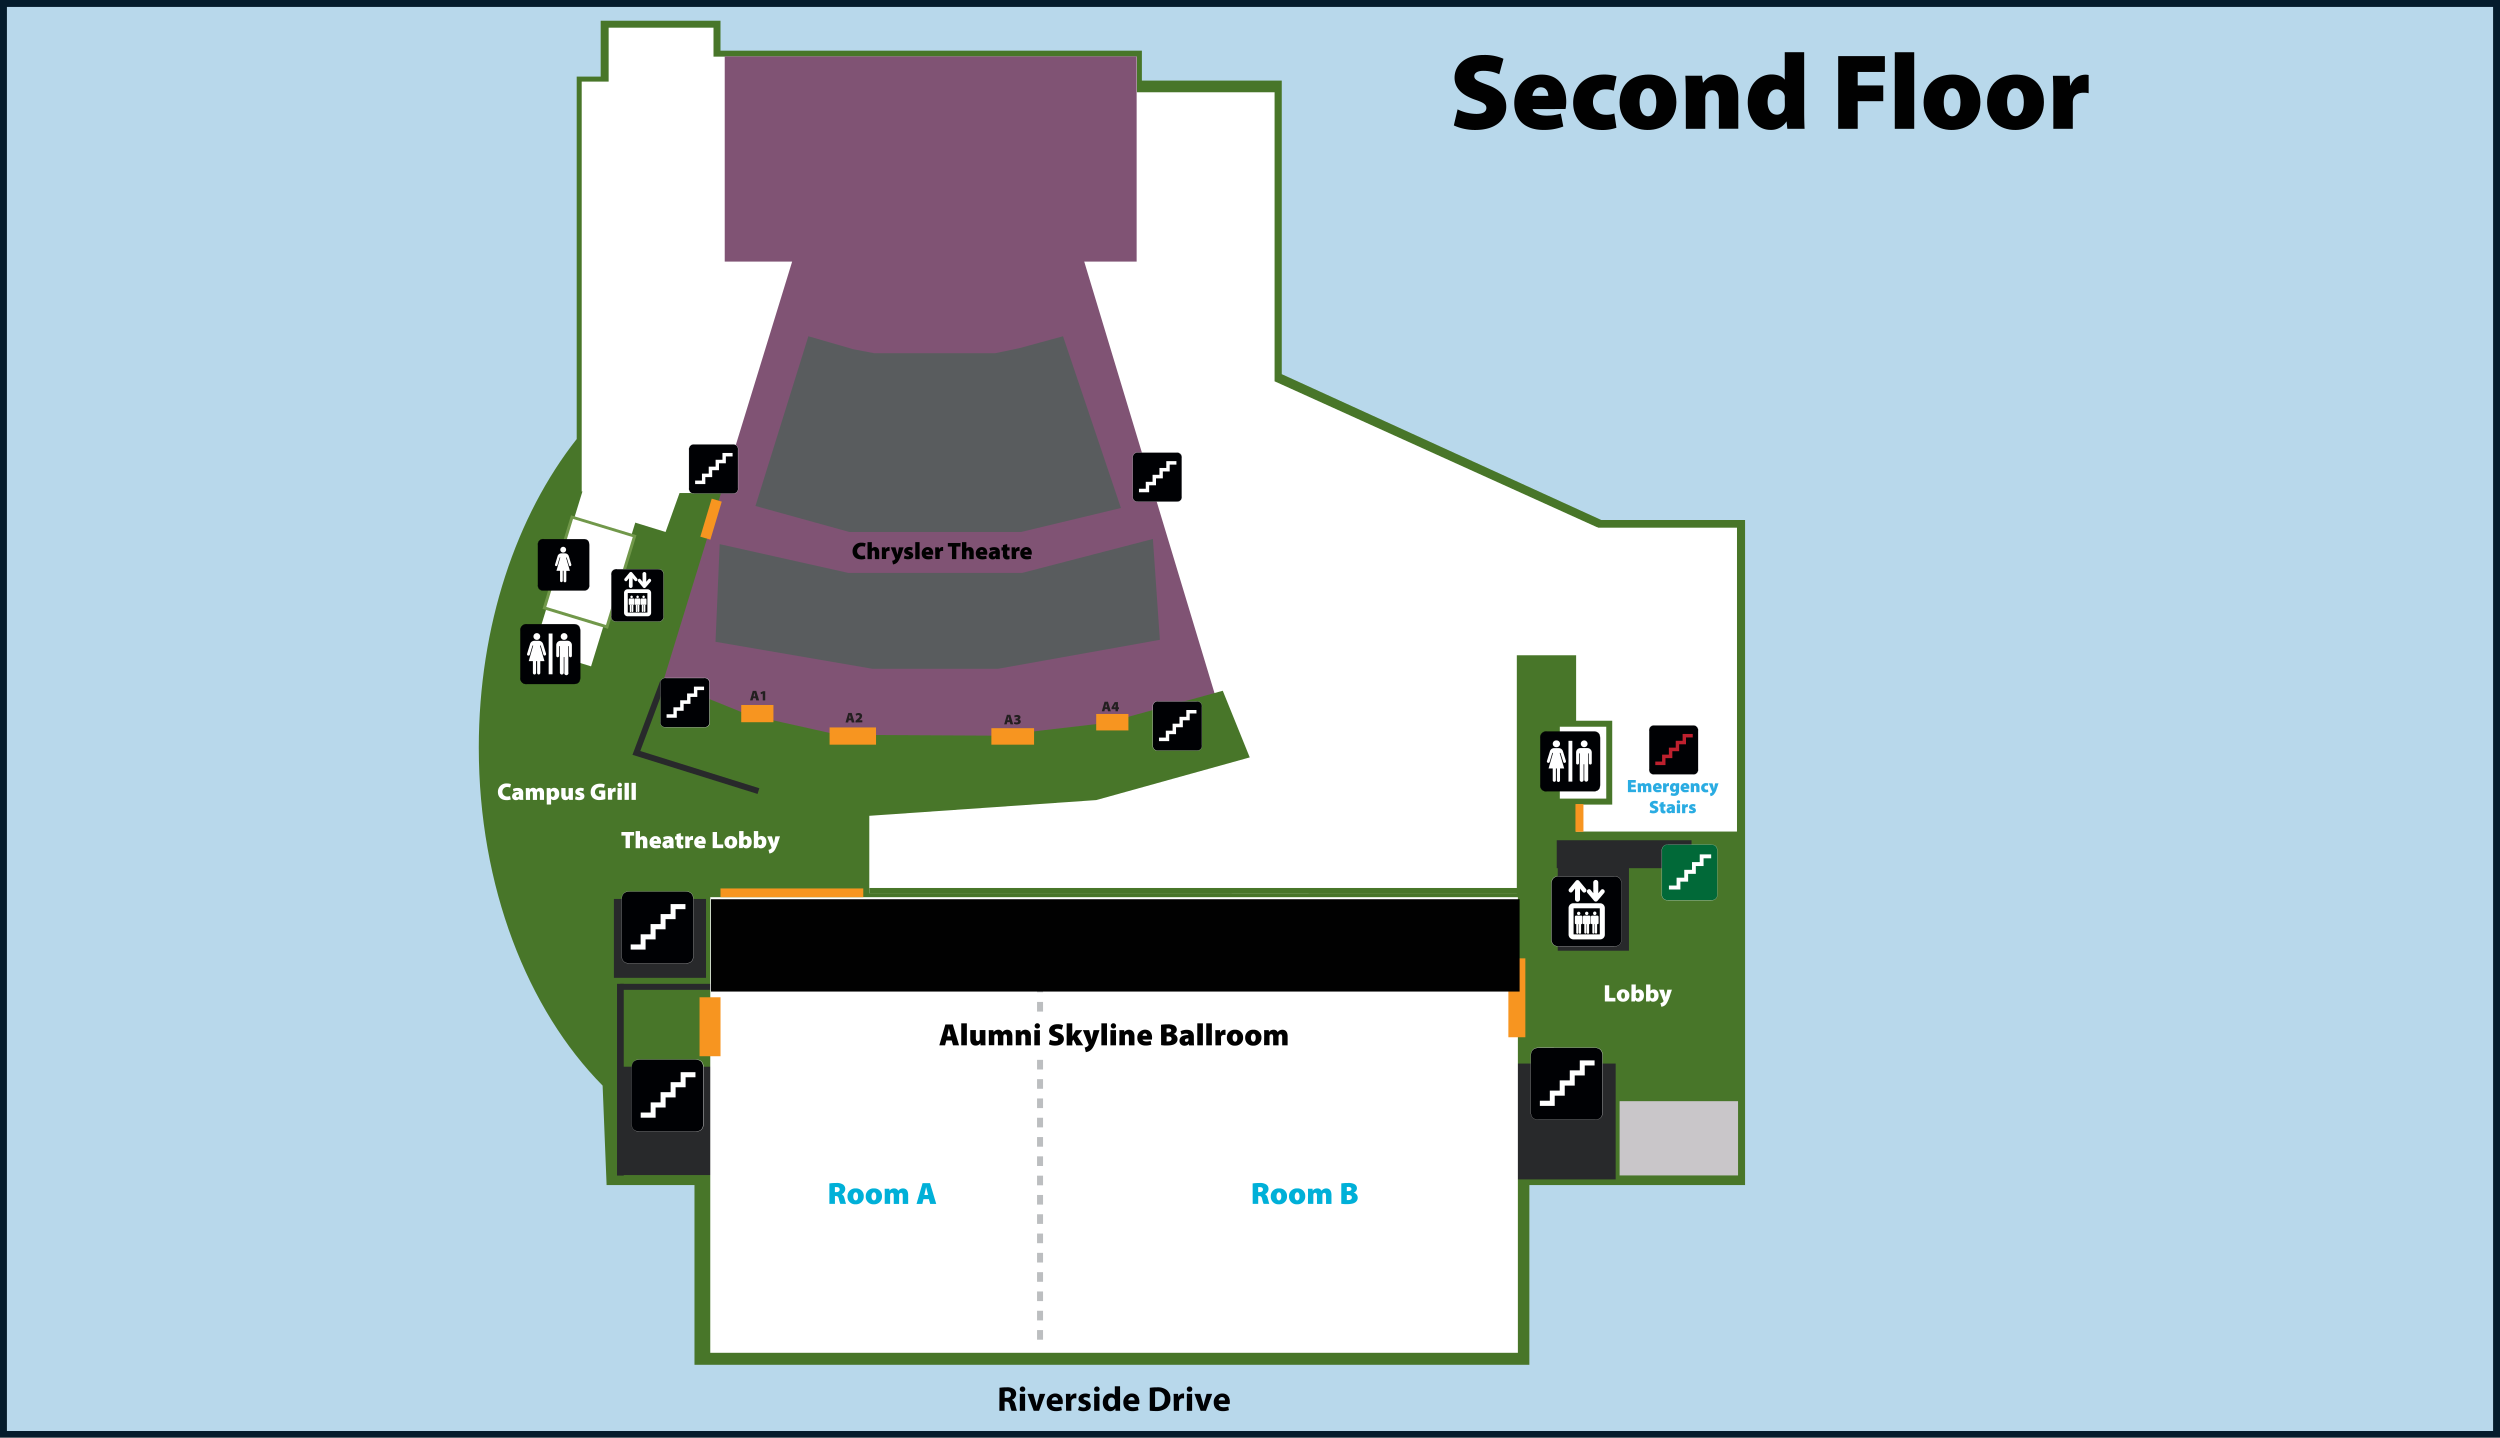 <svg id="Layer_1" data-name="Layer 1" xmlns="http://www.w3.org/2000/svg" viewBox="0 0 1200 690"><rect x="0" y="0" width="1200" height="690" fill="#808080" stroke="none"/><defs><style>.cls-1{fill:#b8d8eb;}.cls-2{fill:#051c2c;}.cls-3{fill:#487629;}.cls-4{fill:#fff;}.cls-5{fill:#010101;}.cls-6{fill:#28292b;}.cls-7{fill:#000104;}.cls-8{fill:#016938;}.cls-9{fill:#f79520;}.cls-10{fill:#c9c6c9;}.cls-11{fill:#805374;}.cls-12{fill:#71984a;}.cls-13{fill:#bcbec0;}.cls-14{fill:#595c5e;}.cls-15{fill:#2aace2;}.cls-16{fill:#be202e;}.cls-17{fill:#00b0d8;}.cls-18{fill:#231f20;}</style></defs><rect class="cls-1" x="1.66" y="1.66" width="1196.68" height="686.88"/><path class="cls-2" d="M1200,690.19H0V0H1200ZM3.32,686.88H1196.68V3.32H3.32Z"/><path class="cls-3" d="M837.63,249.6h-69l-153.38-70V38.7H548.11V24.31H345.84V9.94H288.33V36.77H276.82V210.29l0,.44c-28.87,36.65-47,89.45-47,148.15,0,66.73,23.43,125.8,59.44,162.21l1.91,47.73h42.18V655.1H734.09V568.82H837.63Z"/><rect class="cls-4" x="591.2" y="299.31" width="136.87" height="129.46"/><path class="cls-5" d="M699.64,52.5a21.15,21.15,0,0,0,9.06,2.18c3.21,0,4.76-1.09,4.76-2.85s-1.55-2.69-5.48-4c-5.91-2.08-9.79-5.34-9.79-10.52,0-6.15,5.18-10.92,14-10.92a22.49,22.49,0,0,1,9.47,1.82l-2,7.45A18.23,18.23,0,0,0,712.06,34c-2.85,0-4.4,1-4.4,2.59,0,1.76,1.87,2.49,6.27,4.14C720.19,43,723,46.35,723,51.21c0,6-4.71,11.18-14.91,11.18a24.73,24.73,0,0,1-10.25-2.17Z"/><path class="cls-5" d="M735.67,52.35c.31,2,3.26,3.16,6.52,3.16a22.77,22.77,0,0,0,7-1l1.19,6.21a25.4,25.4,0,0,1-9.53,1.65c-9,0-14-5-14-13,0-6,3.84-13.56,13.2-13.56,8.24,0,11.75,6.05,11.75,13a16.69,16.69,0,0,1-.35,3.52Zm7.5-6.32c0-1.45-.67-4.13-3.62-4.13-2.74,0-3.83,2.53-4,4.13Z"/><path class="cls-5" d="M775.89,61.31a19.58,19.58,0,0,1-7,1.08c-8.44,0-13.77-5-13.77-13.1,0-7.24,5-13.51,14.91-13.51a19.54,19.54,0,0,1,5.9.88l-1.35,6.89a10.29,10.29,0,0,0-4-.67c-3.52,0-5.95,2.38-5.95,6.1,0,4.15,2.9,6.11,6.16,6.11a11,11,0,0,0,4.09-.62Z"/><path class="cls-5" d="M804.67,48.83c0,9.27-6.62,13.56-13.76,13.56-7.61,0-13.51-4.86-13.51-13.14,0-8.08,5.33-13.46,14-13.46,8,0,13.24,5.38,13.24,13M787,49.09c0,3.78,1.25,6.73,4.15,6.73,2.48,0,3.88-2.65,3.88-6.73,0-3.52-1.14-6.73-3.93-6.73-3.06,0-4.1,3.36-4.1,6.73"/><path class="cls-5" d="M809.18,45c0-3.36-.1-6.32-.21-8.64h8l.42,3.26h.21a9.12,9.12,0,0,1,7.6-3.83c6,0,9.17,4,9.17,11v15h-9.32V48c0-3-1-4.66-3.26-4.66a3.2,3.2,0,0,0-3,2.23,5,5,0,0,0-.26,1.86V61.82h-9.32Z"/><path class="cls-5" d="M866,25.07V53.75c0,3.15.1,6.36.2,8.08h-8.28l-.36-3.48h-.1a8.63,8.63,0,0,1-7.72,4c-5.9,0-10.82-5.12-10.82-13.14,0-8.55,5.39-13.47,11.39-13.47,2.79,0,5.13.83,6.27,2.44h.1V25.07Zm-9.32,22.26a9.88,9.88,0,0,0,0-1.19,3.88,3.88,0,0,0-3.73-3.26c-3.11,0-4.5,2.79-4.5,6.16,0,3.88,1.91,6,4.5,6a3.68,3.68,0,0,0,3.62-3.05,8.63,8.63,0,0,0,.16-1.71Z"/><polygon class="cls-5" points="882.33 26.93 904.74 26.93 904.74 34.54 891.7 34.54 891.7 41.01 903.96 41.01 903.96 48.57 891.7 48.57 891.7 61.83 882.33 61.83 882.33 26.93"/><rect class="cls-5" x="909.5" y="25.07" width="9.32" height="36.76"/><path class="cls-5" d="M950.6,48.83c0,9.27-6.63,13.56-13.77,13.56-7.61,0-13.51-4.86-13.51-13.14,0-8.08,5.33-13.46,14-13.46,8,0,13.25,5.38,13.25,13M933,49.09c0,3.78,1.24,6.73,4.14,6.73,2.48,0,3.89-2.65,3.89-6.73,0-3.52-1.15-6.73-3.94-6.73-3,0-4.09,3.36-4.09,6.73"/><path class="cls-5" d="M981.09,48.83c0,9.27-6.63,13.56-13.77,13.56-7.61,0-13.51-4.86-13.51-13.14,0-8.08,5.33-13.46,14-13.46,8,0,13.25,5.38,13.25,13m-17.65.26c0,3.78,1.24,6.73,4.14,6.73,2.48,0,3.88-2.65,3.88-6.73,0-3.52-1.14-6.73-3.93-6.73-3.06,0-4.09,3.36-4.09,6.73"/><path class="cls-5" d="M985.6,45c0-4-.11-6.47-.21-8.6h8l.31,4.61h.21a7.48,7.48,0,0,1,8.64-5v8.75a9.87,9.87,0,0,0-2.38-.26c-2.74,0-4.61,1.14-5.07,3.21a7,7,0,0,0-.16,1.61V61.83H985.6Z"/><rect class="cls-4" x="236.79" y="256.33" width="94.14" height="28.64" transform="translate(-58.29 462.38) rotate(-72.9)"/><rect class="cls-4" x="756.54" y="253.29" width="77.21" height="145.85"/><rect class="cls-6" x="747.23" y="403.31" width="64.71" height="13.42"/><rect class="cls-6" x="747.72" y="415.6" width="34.18" height="40.74"/><rect class="cls-6" x="724.71" y="510.51" width="50.81" height="55.6"/><path class="cls-7" d="M738.62,502.92c-2.48,0-3.86,1.27-3.86,3.88v26.91c0,2.44,1.25,3.73,3.73,3.73h27c2.46,0,3.72-1.21,3.72-3.73V506.8c0-2.53-1.26-3.88-3.81-3.88Z"/><path class="cls-4" d="M765.51,537.5h-27c-2.48,0-3.78-1.32-3.78-3.79V506.8c0-2.58,1.35-3.94,3.91-3.94h26.8c2.56,0,3.86,1.33,3.86,3.94v26.91C769.28,536.22,768,537.5,765.51,537.5ZM738.62,503c-2.49,0-3.8,1.33-3.8,3.83v26.91c0,2.44,1.23,3.68,3.67,3.68h27c2.47,0,3.66-1.21,3.66-3.68V506.8c0-2.54-1.26-3.83-3.75-3.83Z"/><polygon class="cls-4" points="739.13 528.35 743.91 528.35 743.91 523.49 748.66 523.49 748.66 518.58 753.49 518.58 753.49 513.77 758.29 513.77 758.29 508.99 765.4 508.99 765.4 511.43 760.68 511.43 760.68 516.22 755.87 516.22 755.87 521.09 751.08 521.09 751.08 525.93 746.27 525.93 746.27 530.83 739.13 530.83 739.13 528.35"/><path class="cls-7" d="M748.4,420.58c-2.42,0-3.77,1.24-3.77,3.78v26.28c0,2.38,1.22,3.64,3.63,3.64h26.38c2.41,0,3.64-1.18,3.64-3.64V424.36c0-2.47-1.23-3.78-3.71-3.78,0,0-26.18,0-26.17,0"/><path class="cls-4" d="M774.64,454.33H748.26c-2.41,0-3.68-1.27-3.68-3.69V424.36c0-2.51,1.32-3.84,3.82-3.84v0c.17,0,.87,0,4.09,0h22.08c2.5,0,3.77,1.29,3.77,3.84v26.28C778.34,453.09,777.09,454.33,774.64,454.33Zm-26.2-33.7h0c-2.43,0-3.71,1.29-3.71,3.73v26.28c0,2.38,1.2,3.58,3.57,3.58h26.38c2.42,0,3.59-1.17,3.59-3.58V424.36c0-2.47-1.23-3.73-3.66-3.73Z"/><path class="cls-4" d="M752.92,448.6V435.86a2.28,2.28,0,0,1,2.33-2.3H768a2.29,2.29,0,0,1,2.32,2.3V448.6h0a2.24,2.24,0,0,1-2.3,2.3H755.25a2.31,2.31,0,0,1-2.33-2.3"/><rect class="cls-7" x="755.32" y="435.98" width="12.58" height="12.51"/><path class="cls-4" d="M764.76,423.69a1.21,1.21,0,1,1,2.41,0l0,5.07,1.29-1.6c.9-1,2.47.37,1.5,1.5l-3.15,3.73a1.1,1.1,0,0,1-1.64,0L762,428.64c-1-1.11.62-2.5,1.5-1.5l1.29,1.62Z"/><path class="cls-4" d="M756,431.52a1.21,1.21,0,1,0,2.41,0l0-5,1.28,1.59c.9,1,2.47-.39,1.5-1.5L758,422.81a1.09,1.09,0,0,0-1.63,0l-3.12,3.76c-1,1.11.61,2.5,1.49,1.5l1.28-1.6Z"/><path class="cls-4" d="M767.32,443.14a.43.43,0,0,1-.43.43h-2.83a.42.42,0,0,1-.42-.43v-3.05a.59.59,0,0,1,.58-.61h2.5a.61.61,0,0,1,.6.61Z"/><path class="cls-4" d="M766.62,443.46h-1.06v4.15a.53.53,0,1,0,1.06,0Z"/><path class="cls-4" d="M765.38,443.46h-1.06v4.15a.53.53,0,1,0,1.06,0Z"/><path class="cls-4" d="M765.48,439.23a.8.8,0,0,0,.81-.79.81.81,0,1,0-1.61,0,.79.79,0,0,0,.8.79"/><path class="cls-4" d="M763.46,443.14a.42.42,0,0,1-.43.43h-2.81a.42.42,0,0,1-.43-.43v-3.05a.59.59,0,0,1,.58-.61h2.5a.6.6,0,0,1,.59.61Z"/><path class="cls-4" d="M762.77,443.46H761.7v4.15a.54.54,0,1,0,1.07,0Z"/><path class="cls-4" d="M761.54,443.46h-1.08v4.15a.54.54,0,0,0,1.08,0Z"/><path class="cls-4" d="M761.64,439.23a.8.8,0,0,0,.8-.79.81.81,0,1,0-.8.79"/><path class="cls-4" d="M759.6,443.14a.41.41,0,0,1-.42.43h-2.82a.43.43,0,0,1-.43-.43v-3.05a.6.6,0,0,1,.59-.61H759a.59.59,0,0,1,.58.61Z"/><path class="cls-4" d="M758.92,443.46h-1.07v4.15a.54.54,0,1,0,1.07,0Z"/><path class="cls-4" d="M757.68,443.46h-1.07v4.15a.54.54,0,1,0,1.07,0Z"/><path class="cls-4" d="M757.78,439.23a.79.79,0,0,0,.8-.79.8.8,0,0,0-.8-.81.81.81,0,0,0-.81.81.8.8,0,0,0,.81.79"/><path class="cls-8" d="M800.69,405.43a2.66,2.66,0,0,0-3,3v20.77a2.55,2.55,0,0,0,2.88,2.87h20.84a2.53,2.53,0,0,0,2.87-2.87V408.42c0-1.95-1-3-2.94-3Z"/><path class="cls-4" d="M821.43,432.12H800.59a2.62,2.62,0,0,1-2.93-2.93V408.42a2.71,2.71,0,0,1,3-3h20.67c2,0,3,1,3,3v20.77A2.6,2.6,0,0,1,821.43,432.12Zm-20.74-26.63a2.61,2.61,0,0,0-2.92,2.93v20.77a2.5,2.5,0,0,0,2.82,2.82h20.84a2.48,2.48,0,0,0,2.82-2.82V408.42c0-1.94-1-2.93-2.89-2.93Z"/><polygon class="cls-4" points="801.08 425.06 804.76 425.06 804.76 421.3 808.44 421.3 808.44 417.52 812.16 417.52 812.16 413.81 815.87 413.81 815.87 410.11 821.36 410.11 821.36 411.99 817.71 411.99 817.71 415.7 814 415.7 814 419.45 810.3 419.45 810.3 423.19 806.59 423.19 806.59 426.96 801.08 426.96 801.08 425.06"/><rect class="cls-6" x="297.66" y="512.02" width="46.73" height="52.01"/><rect class="cls-6" x="294.67" y="431.49" width="44.22" height="37.87"/><rect class="cls-6" x="297.66" y="472.24" width="52" height="2.88"/><rect class="cls-6" x="296.17" y="472.24" width="3.23" height="92.03"/><path class="cls-7" d="M307,508.58c-2.48,0-3.86,1.28-3.86,3.87v26.92c0,2.44,1.26,3.73,3.73,3.73h27c2.46,0,3.71-1.21,3.71-3.73V512.45c0-2.52-1.25-3.87-3.8-3.87Z"/><path class="cls-4" d="M333.93,543.15h-27c-2.48,0-3.79-1.31-3.79-3.78V512.45c0-2.56,1.35-3.92,3.91-3.92h26.8c2.57,0,3.87,1.32,3.87,3.92v26.92C337.7,541.88,336.43,543.15,333.93,543.15ZM307,508.64c-2.52,0-3.8,1.28-3.8,3.81v26.92c0,2.44,1.24,3.67,3.68,3.67h27c2.46,0,3.66-1.2,3.66-3.67V512.45c0-2.53-1.26-3.81-3.76-3.81Z"/><polygon class="cls-4" points="307.54 534.02 312.32 534.02 312.32 529.15 317.08 529.15 317.08 524.24 321.9 524.24 321.9 519.44 326.71 519.44 326.71 514.65 333.82 514.65 333.82 517.09 329.09 517.09 329.09 521.89 324.29 521.89 324.29 526.76 319.49 526.76 319.49 531.6 314.69 531.6 314.69 536.49 307.54 536.49 307.54 534.02"/><rect class="cls-4" x="340.93" y="430.65" width="387.65" height="218.69"/><path class="cls-7" d="M302.23,427.89c-2.49,0-3.86,1.27-3.86,3.88v26.91c0,2.44,1.25,3.73,3.73,3.73h27c2.46,0,3.71-1.22,3.71-3.73V431.77c0-2.54-1.25-3.88-3.81-3.88Z"/><path class="cls-4" d="M329.12,462.47h-27c-2.48,0-3.79-1.31-3.79-3.79V431.77c0-2.58,1.36-3.94,3.92-3.94H329c2.57,0,3.87,1.33,3.87,3.94v26.91C332.89,461.2,331.62,462.47,329.12,462.47Zm-26.89-34.53c-2.53,0-3.81,1.29-3.81,3.83v26.91c0,2.44,1.24,3.68,3.68,3.68h27c2.46,0,3.66-1.2,3.66-3.68V431.77c0-2.54-1.27-3.83-3.76-3.83Z"/><polygon class="cls-4" points="302.73 453.33 307.51 453.33 307.51 448.46 312.27 448.46 312.27 443.55 317.09 443.55 317.09 438.75 321.89 438.75 321.89 433.96 329.01 433.96 329.01 436.4 324.28 436.4 324.28 441.19 319.47 441.19 319.47 446.06 314.69 446.06 314.69 450.91 309.88 450.91 309.88 455.8 302.73 455.8 302.73 453.33"/><rect class="cls-9" x="335.78" y="478.69" width="10.07" height="28.3"/><rect class="cls-9" x="345.84" y="426.46" width="68.53" height="4.19"/><rect class="cls-10" x="777.41" y="528.56" width="56.85" height="35.65"/><rect class="cls-9" x="724.02" y="460.01" width="8.15" height="37.87"/><rect class="cls-4" x="747.27" y="347.38" width="25.16" height="37.39"/><path class="cls-3" d="M773.87,386.2h-28V345.94h28Zm-25.16-2.87H771V348.82H748.71Z"/><path class="cls-7" d="M742.56,351.09a2.88,2.88,0,0,0-3.22,3.22v22.4a2.76,2.76,0,0,0,3.1,3.11h22.5c2,0,3.09-1,3.09-3.11v-22.4c0-2.11-1-3.22-3.16-3.22,0,0-22.33,0-22.31,0"/><path d="M764.94,379.88h-22.5a2.83,2.83,0,0,1-3.16-3.17v-22.4a2.93,2.93,0,0,1,3.28-3.27h0c.23,0,1.7,0,11.16,0h11.15c2.14,0,3.22,1.1,3.22,3.27v22.4C768.09,378.81,767,379.88,764.94,379.88Zm-22.35-28.74h0a2.83,2.83,0,0,0-3.17,3.16v22.4a2.71,2.71,0,0,0,3.05,3.06h22.5c2,0,3-1,3-3.06v-22.4c0-2.1-1-3.16-3.11-3.16C764.66,351.15,743.54,351.13,742.59,351.14Z"/><rect class="cls-4" x="752.87" y="355.59" width="1.85" height="19.58"/><path class="cls-4" d="M747.07,358.64a1.62,1.62,0,1,0,0-3.23,1.62,1.62,0,1,0,0,3.23"/><path class="cls-4" d="M746.83,368.86v5.65a.76.76,0,0,1-1.52,0v-5.65h-2l2.16-7.49h-.35l-1.26,4.27a.69.69,0,1,1-1.3-.44l1.42-4.64a2.12,2.12,0,0,1,2-1.47h2.23a2.19,2.19,0,0,1,2,1.47l1.42,4.63c.28,1-1,1.43-1.29.44L749,361.37h-.37l2.18,7.49h-2v5.65a.76.76,0,1,1-1.51,0v-5.65Z"/><path class="cls-4" d="M758.58,359.08a2.07,2.07,0,0,0-2.05,2.11v5a.7.7,0,1,0,1.39,0v-4.56h.35v12.63a.93.93,0,1,0,1.85,0v-7.4h.33v7.4a.94.94,0,1,0,1.88,0V361.64h.33v4.56a.7.7,0,1,0,1.39,0v-5a2.12,2.12,0,0,0-2.08-2.14Z"/><path class="cls-4" d="M760.28,358.64a1.62,1.62,0,1,0,0-3.23,1.62,1.62,0,0,0,0,3.23"/><polyline class="cls-4" points="714.82 314.52 770.18 314.52 767.07 253.29 611.8 183.03 611.8 44.28 544.4 44.28 544.4 29.86 506.18 29.86 506.18 312.96"/><polyline class="cls-4" points="417.26 384.28 417.26 428.77 628.16 428.77 602.27 352.17 543.32 373.26 490.59 383.32"/><rect class="cls-4" x="308.93" y="27.19" width="236.78" height="209.46"/><rect class="cls-4" x="292.15" y="13.29" width="50.33" height="38.83"/><rect class="cls-4" x="279.22" y="39.17" width="78.13" height="196.76"/><polyline class="cls-4" points="566.33 290.34 590.3 368.94 631.99 302.8"/><polyline class="cls-11" points="347.87 27.07 545.59 27.07 545.59 125.57 520.43 125.57 589.45 354.2 558.54 367.15 398.2 367.15 345 349.89 315.52 336.23 380.23 125.57 347.87 125.57"/><polyline class="cls-3" points="307.61 322.21 359.02 343.06 402.52 352.77 417.26 352.77 478.37 353.13 530.86 347.02 586.93 331.56 599.88 363.55 526.18 384.04 417.26 391.59 362.26 363.91 310.09 336.28"/><path class="cls-7" d="M556,336.65a2.35,2.35,0,0,0-2.64,2.64v18.43a2.27,2.27,0,0,0,2.55,2.55h18.49a2.25,2.25,0,0,0,2.54-2.55V339.29a2.33,2.33,0,0,0-2.6-2.64Z"/><path class="cls-4" d="M574.37,360.32H555.88a2.33,2.33,0,0,1-2.61-2.6V339.29a2.42,2.42,0,0,1,2.7-2.7h18.34a2.39,2.39,0,0,1,2.65,2.7v18.43A2.3,2.3,0,0,1,574.37,360.32ZM556,336.7a2.29,2.29,0,0,0-2.59,2.59v18.43a2.21,2.21,0,0,0,2.5,2.49h18.49a2.18,2.18,0,0,0,2.48-2.49V339.29a2.27,2.27,0,0,0-2.54-2.59Z"/><polygon class="cls-4" points="556.31 354.05 559.59 354.05 559.59 350.72 562.84 350.72 562.84 347.37 566.15 347.37 566.15 344.07 569.43 344.07 569.43 340.8 574.3 340.8 574.3 342.47 571.06 342.47 571.06 345.75 567.77 345.75 567.77 349.08 564.5 349.08 564.5 352.4 561.21 352.4 561.21 355.74 556.31 355.74 556.31 354.05"/><rect class="cls-9" x="398.2" y="349.17" width="22.29" height="8.27"/><rect class="cls-9" x="475.86" y="349.53" width="20.49" height="7.91"/><rect class="cls-9" x="526.18" y="342.7" width="15.46" height="7.91"/><rect class="cls-9" x="355.79" y="338.39" width="15.46" height="8.27"/><rect class="cls-4" x="260.19" y="258.89" width="45.54" height="31.39" transform="translate(-62.06 465.43) rotate(-73.09)"/><path class="cls-12" d="M291.83,301.83l-31.41-9.55,13.67-44.94,31.41,9.55Zm-29.62-10.51L290.87,300l12.84-42.19-28.66-8.72Z"/><path class="cls-7" d="M296.16,273.14a2.52,2.52,0,0,0-2.82,2.84v19.65a2.42,2.42,0,0,0,2.71,2.72h19.74a2.4,2.4,0,0,0,2.72-2.72V276c0-1.85-.92-2.84-2.78-2.84H296.16"/><path class="cls-4" d="M315.79,298.41H296.05a2.48,2.48,0,0,1-2.77-2.78V276a2.58,2.58,0,0,1,2.88-2.89h19.57c1.88,0,2.83,1,2.83,2.89v19.65A2.46,2.46,0,0,1,315.79,298.41ZM296.16,273.2a2.46,2.46,0,0,0-2.77,2.78v19.65a2.36,2.36,0,0,0,2.66,2.67h19.74a2.34,2.34,0,0,0,2.66-2.67V276c0-1.85-.91-2.78-2.72-2.78H296.16Z"/><path class="cls-4" d="M299.54,294.1v-9.52a1.71,1.71,0,0,1,1.74-1.73h9.53a1.72,1.72,0,0,1,1.73,1.73v9.52h0a1.67,1.67,0,0,1-1.71,1.72h-9.55a1.72,1.72,0,0,1-1.74-1.72"/><rect class="cls-7" x="301.33" y="284.66" width="9.42" height="9.36"/><path class="cls-4" d="M308.4,275.47a.9.9,0,1,1,1.8,0l0,3.79,1-1.19c.68-.75,1.85.28,1.12,1.12L309.9,282a.84.84,0,0,1-1.22,0l-2.33-2.82c-.73-.82.46-1.86,1.11-1.12l1,1.21Z"/><path class="cls-4" d="M301.86,281.33a.9.9,0,1,0,1.8,0l0-3.78,1,1.19c.67.73,1.84-.29,1.12-1.12l-2.35-2.81a.82.82,0,0,0-1.22,0l-2.34,2.82c-.72.83.46,1.87,1.12,1.12l.95-1.2Z"/><path class="cls-4" d="M310.31,290a.32.32,0,0,1-.32.32h-2.12a.32.32,0,0,1-.32-.32v-2.29a.45.45,0,0,1,.45-.45h1.86a.45.45,0,0,1,.45.45Z"/><path class="cls-4" d="M309.79,290.26H309v3.1a.4.4,0,1,0,.8,0Z"/><path class="cls-4" d="M308.86,290.26h-.8v3.1a.4.4,0,1,0,.8,0Z"/><path class="cls-4" d="M308.93,287.1a.6.6,0,1,0-.6-.6.6.6,0,0,0,.6.6"/><path class="cls-4" d="M307.42,290a.32.32,0,0,1-.32.32H305a.32.32,0,0,1-.32-.32v-2.29a.44.44,0,0,1,.42-.45H307a.45.45,0,0,1,.44.45Z"/><path class="cls-4" d="M306.9,290.26h-.8v3.1a.4.4,0,1,0,.8,0Z"/><path class="cls-4" d="M306,290.26h-.81v3.1a.41.41,0,1,0,.81,0Z"/><path class="cls-4" d="M306.06,287.1a.6.6,0,1,0-.61-.6.61.61,0,0,0,.61.6"/><path class="cls-4" d="M304.54,290a.32.32,0,0,1-.32.32h-2.11a.32.32,0,0,1-.32-.32v-2.29a.45.45,0,0,1,.44-.45h1.87a.45.45,0,0,1,.44.45Z"/><path class="cls-4" d="M304,290.26h-.8v3.1a.4.4,0,1,0,.8,0Z"/><path class="cls-4" d="M303.09,290.26h-.79v3.1a.4.4,0,1,0,.79,0Z"/><path class="cls-4" d="M303.17,287.1a.6.6,0,1,0,0-1.2.6.6,0,0,0,0,1.2"/><rect class="cls-9" x="331.77" y="246.66" width="19.05" height="5.03" transform="translate(4.74 504.73) rotate(-73.34)"/><path class="cls-7" d="M261,258.77a2.47,2.47,0,0,0-2.76,2.77v19.22a2.36,2.36,0,0,0,2.66,2.66h19.3a2.34,2.34,0,0,0,2.66-2.66V261.54c0-1.81-.89-2.77-2.71-2.77H261"/><path d="M280.15,283.48h-19.3a2.41,2.41,0,0,1-2.71-2.72V261.54a2.51,2.51,0,0,1,2.81-2.82h0c.29,0,2.45,0,19.15,0,1.83,0,2.76.95,2.76,2.82v19.22A2.41,2.41,0,0,1,280.15,283.48ZM261,258.82h0a2.4,2.4,0,0,0-2.7,2.71v19.22a2.31,2.31,0,0,0,2.6,2.61h19.3a2.29,2.29,0,0,0,2.6-2.61V261.54a2.37,2.37,0,0,0-2.65-2.71Z"/><path class="cls-4" d="M270.33,265.25a1.39,1.39,0,1,0-1.38-1.38,1.38,1.38,0,0,0,1.38,1.38"/><path class="cls-4" d="M270.13,274v4.85a.66.66,0,0,1-1.31,0V274h-1.73l1.85-6.42h-.28l-1.1,3.67a.59.59,0,1,1-1.1-.38l1.2-4a1.87,1.87,0,0,1,1.71-1.26h1.9A1.89,1.89,0,0,1,273,266.9l1.21,4c.25.85-.85,1.22-1.1.38L272,267.6h-.31l1.87,6.42h-1.73v4.85a.65.65,0,0,1-1.3,0V274Z"/><polyline class="cls-4" points="296.11 248.15 319.48 255.35 329.9 226.23 297.19 221.19"/><polygon class="cls-6" points="363.63 381.1 303.58 362.32 316.99 326.58 319.68 327.59 307.34 360.48 364.49 378.36 363.63 381.1"/><path class="cls-7" d="M319.62,325.43a2.36,2.36,0,0,0-2.64,2.65V346.5a2.27,2.27,0,0,0,2.55,2.55H338a2.25,2.25,0,0,0,2.54-2.55V328.08a2.33,2.33,0,0,0-2.6-2.65Z"/><path class="cls-4" d="M338,349.11H319.53a2.33,2.33,0,0,1-2.6-2.61V328.08a2.41,2.41,0,0,1,2.69-2.7H338a2.37,2.37,0,0,1,2.66,2.7V346.5A2.31,2.31,0,0,1,338,349.11Zm-18.4-23.62a2.29,2.29,0,0,0-2.58,2.59V346.5a2.21,2.21,0,0,0,2.49,2.5H338a2.2,2.2,0,0,0,2.49-2.5V328.08a2.28,2.28,0,0,0-2.55-2.59Z"/><polygon class="cls-4" points="319.96 342.84 323.24 342.84 323.24 339.5 326.49 339.5 326.49 336.14 329.8 336.14 329.8 332.86 333.08 332.86 333.08 329.58 337.95 329.58 337.95 331.25 334.71 331.25 334.71 334.53 331.43 334.53 331.43 337.86 328.15 337.86 328.15 341.18 324.86 341.18 324.86 344.52 319.96 344.52 319.96 342.84"/><path class="cls-4" d="M245.18,383.75a5.41,5.41,0,0,1-2,.32c-2.9,0-4.18-1.82-4.18-3.88a4,4,0,0,1,4.31-4.13,4.78,4.78,0,0,1,1.95.34l-.4,1.64a3.78,3.78,0,0,0-1.44-.28,2.29,2.29,0,0,0,0,4.58,4.49,4.49,0,0,0,1.4-.23Z"/><path class="cls-4" d="M251.12,382.56a7.16,7.16,0,0,0,.09,1.38h-1.86l-.12-.5h0a2,2,0,0,1-1.57.63,1.77,1.77,0,0,1-1.86-1.78c0-1.53,1.35-2.19,3.27-2.2v0c0-.23-.17-.49-.92-.49a3.32,3.32,0,0,0-1.59.43l-.37-1.32a5.33,5.33,0,0,1,2.34-.5c1.95,0,2.63,1.07,2.63,2.49Zm-2-1.21c-.85,0-1.33.24-1.33.74s.24.53.59.53a.75.75,0,0,0,.71-.51,1,1,0,0,0,0-.29Z"/><path class="cls-4" d="M252.39,380.2c0-.75,0-1.4,0-1.92h1.74l.07.7h.05a2,2,0,0,1,1.67-.83,1.58,1.58,0,0,1,1.53.9h0a2.32,2.32,0,0,1,.77-.67,2.21,2.21,0,0,1,1-.23c1.22,0,1.92.89,1.92,2.45v3.34h-2v-3c0-.7-.21-1.1-.67-1.1a.67.67,0,0,0-.64.48,1.51,1.51,0,0,0-.05.42v3.23h-2v-3.08c0-.64-.2-1.05-.66-1.05a.67.67,0,0,0-.63.47,1,1,0,0,0-.06.41v3.25h-2Z"/><path class="cls-4" d="M262.41,380.2c0-.74,0-1.39,0-1.92h1.78l.09.71h0a2.22,2.22,0,0,1,1.84-.83c1.18,0,2.33,1,2.33,2.88,0,2.07-1.34,3-2.58,3a1.64,1.64,0,0,1-1.34-.55h0v2.7h-2.08Zm2.08,1.27a1.79,1.79,0,0,0,0,.34.83.83,0,0,0,.8.68c.63,0,1-.54,1-1.36s-.32-1.37-1-1.37a.89.89,0,0,0-.84.74,1.1,1.1,0,0,0,0,.26Z"/><path class="cls-4" d="M275,382c0,.8,0,1.45,0,1.93h-1.78l-.09-.75h0a1.94,1.94,0,0,1-1.72.88c-1.26,0-2-.82-2-2.46v-3.33h2.07v3c0,.73.24,1.12.72,1.12a.68.68,0,0,0,.67-.49.56.56,0,0,0,.06-.3v-3.33H275Z"/><path class="cls-4" d="M276.35,382.2a3.71,3.71,0,0,0,1.58.43c.44,0,.61-.1.61-.31s-.12-.3-.74-.5c-1.24-.39-1.66-1.07-1.65-1.72,0-1.13,1-1.94,2.44-1.94a4.31,4.31,0,0,1,1.69.31l-.34,1.4a3.37,3.37,0,0,0-1.25-.3c-.35,0-.56.09-.56.32s.18.3.85.52c1.11.36,1.54.94,1.55,1.76,0,1.08-.84,1.9-2.59,1.9a4.29,4.29,0,0,1-1.93-.41Z"/><path class="cls-4" d="M290.56,383.57a9,9,0,0,1-2.66.45,4.54,4.54,0,0,1-3.28-1,3.8,3.8,0,0,1-1.1-2.8c0-2.7,2-4.06,4.54-4.06a5.72,5.72,0,0,1,2.24.37l-.42,1.66a4.44,4.44,0,0,0-1.83-.32,2.27,2.27,0,1,0-.13,4.53,2.84,2.84,0,0,0,.64-.06V381h-1v-1.61h3Z"/><path class="cls-4" d="M291.8,380.19c0-.9,0-1.44-.05-1.91h1.77l.07,1h0a1.64,1.64,0,0,1,1.51-1.15,1.3,1.3,0,0,1,.41,0v1.94a2.4,2.4,0,0,0-.52-.05c-.62,0-1,.25-1.13.71a1.71,1.71,0,0,0,0,.36v2.79H291.8Z"/><path class="cls-4" d="M298.53,376.71a1,1,0,0,1-1.08,1,1,1,0,1,1,0-2,1,1,0,0,1,1.06,1m-2.1,1.57h2.07v5.66h-2.07Z"/><rect class="cls-4" x="299.79" y="375.77" width="2.07" height="8.17"/><rect class="cls-4" x="303.14" y="375.77" width="2.07" height="8.17"/><path class="cls-13" d="M500.66,643.06h-2.88v-4.63h2.88Zm0-9.26h-2.88v-4.63h2.88Zm0-9.27h-2.88V619.9h2.88Zm0-9.26h-2.88v-4.63h2.88Zm0-9.26h-2.88v-4.64h2.88Zm0-9.27h-2.88v-4.63h2.88Zm0-9.26h-2.88v-4.64h2.88Zm0-9.27h-2.88v-4.63h2.88Zm0-9.26h-2.88v-4.63h2.88Zm0-9.27h-2.88v-4.63h2.88Zm0-9.26h-2.88v-4.63h2.88Zm0-9.27h-2.88v-4.63h2.88Zm0-9.26h-2.88v-4.63h2.88Zm0-9.27h-2.88V518h2.88Zm0-9.26h-2.88v-4.63h2.88Zm0-9.26h-2.88v-4.64h2.88Zm0-9.27h-2.88V490.2h2.88Zm0-9.26h-2.88v-4.64h2.88Zm0-9.27h-2.88v-4.63h2.88Zm0-9.26h-2.88v-4.63h2.88Zm0-9.27h-2.88v-4.63h2.88Zm0-9.26h-2.88v-4.63h2.88Zm0-9.27h-2.88v-4.63h2.88Z"/><polygon class="cls-14" points="362.61 242.88 388.02 161.4 409.59 167.63 419.65 169.55 477.65 169.55 489.15 167.15 510.25 161.4 538.05 243.84 490.11 255.35 478.61 255.35 420.61 255.35 407.67 255.35 362.61 242.88"/><polyline class="cls-14" points="345.45 261.19 343.44 308.07 418.69 321.01 479.09 321.01 556.74 307.11 553.39 258.7 490.59 275 407.19 275"/><rect class="cls-3" x="417.26" y="426.23" width="315.46" height="2.76"/><path class="cls-5" d="M415.41,268.18a5.19,5.19,0,0,1-2,.32c-2.9,0-4.18-1.81-4.18-3.87a4,4,0,0,1,4.31-4.13,4.78,4.78,0,0,1,2,.34l-.41,1.64a3.5,3.5,0,0,0-1.43-.28,2.29,2.29,0,0,0,0,4.58,4.15,4.15,0,0,0,1.39-.23Z"/><path class="cls-5" d="M416.41,260.21h2.07v3.1h0a2.06,2.06,0,0,1,.67-.52,2,2,0,0,1,.87-.2c1.27,0,2,.91,2,2.51v3.28h-2.07v-3.05c0-.67-.21-1.07-.73-1.07a.68.68,0,0,0-.67.45,1,1,0,0,0-.06.33v3.34h-2.07Z"/><path class="cls-5" d="M423.3,264.63c0-.9,0-1.44,0-1.91H425l.07,1h0a1.64,1.64,0,0,1,1.51-1.15,1.36,1.36,0,0,1,.42,0v1.94a2,2,0,0,0-.53-.06c-.61,0-1,.25-1.13.72a1.75,1.75,0,0,0,0,.35v2.8H423.3Z"/><path class="cls-5" d="M429.84,262.72l.67,2.54c.09.31.18.72.25,1h.05c.06-.29.13-.7.2-1l.52-2.54h2.21l-1.21,3.59c-.85,2.38-1.4,3.24-2,3.78a3.31,3.31,0,0,1-1.87.83l-.42-1.75a2.64,2.64,0,0,0,.7-.22,1.58,1.58,0,0,0,.66-.51.44.44,0,0,0,.12-.26.86.86,0,0,0-.08-.31l-2.07-5.15Z"/><path class="cls-5" d="M434.19,266.64a3.67,3.67,0,0,0,1.58.43c.43,0,.61-.11.61-.31s-.13-.3-.74-.5c-1.24-.39-1.66-1.07-1.65-1.72,0-1.13.95-2,2.43-2a4.21,4.21,0,0,1,1.69.32l-.33,1.41a3.18,3.18,0,0,0-1.25-.31c-.36,0-.57.09-.57.32s.19.3.85.51c1.12.38,1.55,1,1.56,1.77,0,1.07-.84,1.89-2.59,1.89a4.44,4.44,0,0,1-1.93-.4Z"/><rect class="cls-5" x="439.33" y="260.21" width="2.07" height="8.17"/><path class="cls-5" d="M444.37,266.27c.07.45.72.7,1.45.7a5,5,0,0,0,1.55-.21l.27,1.38a5.77,5.77,0,0,1-2.12.36c-2,0-3.11-1.1-3.11-2.9a2.88,2.88,0,0,1,2.93-3c1.83,0,2.61,1.35,2.61,2.9a3.23,3.23,0,0,1-.08.78Zm1.67-1.4a.83.83,0,0,0-.81-.92.94.94,0,0,0-.88.92Z"/><path class="cls-5" d="M448.89,264.63c0-.9,0-1.44,0-1.91h1.77l.07,1h.05a1.62,1.62,0,0,1,1.5-1.15,1.4,1.4,0,0,1,.42,0v1.94a2,2,0,0,0-.53-.06c-.62,0-1,.25-1.13.72a1.69,1.69,0,0,0,0,.35v2.8h-2.07Z"/><polygon class="cls-5" points="456.95 262.36 454.97 262.36 454.97 260.63 461.05 260.63 461.05 262.36 459.03 262.36 459.03 268.38 456.95 268.38 456.95 262.36"/><path class="cls-5" d="M461.77,260.21h2.07v3.1h0a2.06,2.06,0,0,1,.67-.52,2,2,0,0,1,.87-.2c1.28,0,2,.91,2,2.51v3.28H465.3v-3.05c0-.67-.21-1.07-.73-1.07a.68.68,0,0,0-.67.45,1,1,0,0,0-.06.33v3.34h-2.07Z"/><path class="cls-5" d="M470.34,266.27c.07.45.73.7,1.46.7a5.09,5.09,0,0,0,1.55-.21l.26,1.38a5.73,5.73,0,0,1-2.12.36c-2,0-3.11-1.1-3.11-2.9a2.88,2.88,0,0,1,2.93-3c1.83,0,2.61,1.35,2.61,2.9a3.23,3.23,0,0,1-.08.78Zm1.67-1.4a.83.83,0,0,0-.8-.92,1,1,0,0,0-.89.92Z"/><path class="cls-5" d="M479.89,267a7.16,7.16,0,0,0,.09,1.38h-1.86l-.11-.5h0a2,2,0,0,1-1.58.62,1.77,1.77,0,0,1-1.86-1.78c0-1.52,1.36-2.19,3.28-2.2v0c0-.23-.17-.48-.92-.48a3.4,3.4,0,0,0-1.6.42l-.37-1.32a5.21,5.21,0,0,1,2.35-.51c1.94,0,2.62,1.08,2.62,2.5Zm-2-1.21c-.84,0-1.32.24-1.32.74a.52.52,0,0,0,.58.54.78.78,0,0,0,.72-.52,1.46,1.46,0,0,0,0-.3Z"/><path class="cls-5" d="M483.44,261.11v1.61h1.17v1.52h-1.17v1.62c0,.68.15.95.65.95a1.87,1.87,0,0,0,.5,0v1.57a4.41,4.41,0,0,1-1.23.16,2,2,0,0,1-1.42-.51,2.41,2.41,0,0,1-.53-1.78v-2h-.7v-1.52h.7v-1.07Z"/><path class="cls-5" d="M485.57,264.63c0-.9,0-1.44,0-1.91h1.77l.07,1h.05a1.62,1.62,0,0,1,1.5-1.15,1.36,1.36,0,0,1,.42,0v1.94a2,2,0,0,0-.53-.06c-.61,0-1,.25-1.13.72a1.75,1.75,0,0,0,0,.35v2.8h-2.08Z"/><path class="cls-5" d="M491.69,266.27c.07.45.73.7,1.45.7a5.11,5.11,0,0,0,1.56-.21l.26,1.38a5.73,5.73,0,0,1-2.12.36c-2,0-3.11-1.1-3.11-2.9a2.88,2.88,0,0,1,2.93-3c1.82,0,2.61,1.35,2.61,2.9a3.85,3.85,0,0,1-.08.78Zm1.67-1.4a.83.83,0,0,0-.81-.92.94.94,0,0,0-.88.92Z"/><polygon class="cls-4" points="770.33 472.95 772.42 472.95 772.42 478.97 775.4 478.97 775.4 480.71 770.33 480.71 770.33 472.95"/><path class="cls-4" d="M782.11,477.82a2.86,2.86,0,0,1-3.06,3,2.81,2.81,0,0,1-3-2.92,2.86,2.86,0,0,1,3.12-3,2.78,2.78,0,0,1,2.94,2.9m-3.92.06c0,.84.28,1.49.92,1.49s.86-.59.86-1.49-.25-1.5-.87-1.5-.91.75-.91,1.5"/><path class="cls-4" d="M783.11,472.54h2.07v3.08h0a2,2,0,0,1,1.61-.7c1.34,0,2.33,1.1,2.31,2.84,0,2.05-1.29,3.07-2.6,3.07a1.78,1.78,0,0,1-1.61-.85h0l-.08.73h-1.75c0-.37,0-1.09,0-1.79Zm2.07,5.7a2.16,2.16,0,0,0,0,.29.86.86,0,0,0,.82.68c.6,0,1-.46,1-1.35s-.31-1.35-1-1.35a.84.84,0,0,0-.82.7,2.66,2.66,0,0,0,0,.28Z"/><path class="cls-4" d="M790.13,472.54h2.07v3.08h0a2,2,0,0,1,1.61-.7c1.35,0,2.34,1.1,2.32,2.84,0,2.05-1.29,3.07-2.6,3.07a1.78,1.78,0,0,1-1.61-.85h0l-.07.73h-1.75c0-.37,0-1.09,0-1.79Zm2.07,5.7a2.33,2.33,0,0,0,0,.29.86.86,0,0,0,.82.68c.61,0,1-.46,1-1.35s-.32-1.35-1-1.35a.84.84,0,0,0-.82.7,2.64,2.64,0,0,0,0,.28Z"/><path class="cls-4" d="M798.67,475.05l.68,2.54c.08.31.17.72.23,1h0c.07-.29.14-.7.21-1l.52-2.54h2.21l-1.21,3.59c-.85,2.38-1.4,3.24-2,3.79a3.38,3.38,0,0,1-1.87.82L797,481.5a2.73,2.73,0,0,0,.7-.21,1.72,1.72,0,0,0,.67-.52.44.44,0,0,0,.12-.26.74.74,0,0,0-.09-.31l-2.06-5.15Z"/><path class="cls-7" d="M253,299.59a2.88,2.88,0,0,0-3.22,3.23v22.4a2.76,2.76,0,0,0,3.1,3.11h22.5c2.05,0,3.1-1,3.1-3.11v-22.4c0-2.11-1-3.23-3.16-3.23H253"/><path d="M275.42,328.38h-22.5a2.82,2.82,0,0,1-3.16-3.16v-22.4a2.93,2.93,0,0,1,3.28-3.28h0c.15,0,.77,0,3.49,0h18.83c2.13,0,3.21,1.1,3.21,3.28v22.4C278.57,327.32,277.51,328.38,275.42,328.38Zm-22.34-28.74h0a2.83,2.83,0,0,0-3.17,3.17v22.4a2.7,2.7,0,0,0,3,3h22.5c2.05,0,3-1,3-3v-22.4c0-2.11-1-3.17-3.1-3.17Z"/><rect class="cls-4" x="263.36" y="304.09" width="1.85" height="19.57"/><path class="cls-4" d="M257.55,307.14a1.62,1.62,0,1,0,0-3.23,1.62,1.62,0,0,0,0,3.23"/><path class="cls-4" d="M257.32,317.36V323a.76.76,0,1,1-1.53,0v-5.65h-2l2.15-7.49h-.34l-1.27,4.28a.69.69,0,1,1-1.29-.44l1.41-4.64a2.14,2.14,0,0,1,2-1.47h2.22a2.19,2.19,0,0,1,2,1.47l1.42,4.62c.27,1-1,1.43-1.29.45l-1.27-4.27h-.37l2.18,7.49h-2V323a.76.76,0,1,1-1.52,0v-5.65Z"/><path class="cls-4" d="M269.07,307.59A2.07,2.07,0,0,0,267,309.7v5a.7.7,0,1,0,1.39,0v-4.56h.35v12.63a.93.93,0,1,0,1.85,0v-7.39h.32v7.39a1,1,0,1,0,1.89,0V310.14h.32v4.56a.7.7,0,1,0,1.39,0v-5a2.11,2.11,0,0,0-2.07-2.14Z"/><path class="cls-4" d="M270.77,307.14a1.62,1.62,0,1,0-1.62-1.63,1.61,1.61,0,0,0,1.62,1.63"/><polygon class="cls-15" points="785.05 377.88 782.97 377.88 782.97 378.95 785.3 378.95 785.3 380.23 781.4 380.23 781.4 374.41 785.18 374.41 785.18 375.68 782.97 375.68 782.97 376.62 785.05 376.62 785.05 377.88"/><path class="cls-15" d="M786.11,377.42c0-.56,0-1.05,0-1.44h1.3l.06.53h0a1.47,1.47,0,0,1,1.25-.62,1.19,1.19,0,0,1,1.15.67h0a1.74,1.74,0,0,1,.59-.5,1.66,1.66,0,0,1,.75-.17c.92,0,1.45.66,1.45,1.83v2.51h-1.52V378c0-.53-.16-.83-.5-.83a.5.5,0,0,0-.48.36,1.1,1.1,0,0,0,0,.31v2.43h-1.51v-2.31c0-.48-.14-.79-.49-.79a.54.54,0,0,0-.48.35.83.83,0,0,0,0,.31v2.44h-1.51Z"/><path class="cls-15" d="M794.88,378.65c.06.33.55.52,1.1.52a3.78,3.78,0,0,0,1.16-.16l.2,1a4,4,0,0,1-1.59.28,2.07,2.07,0,0,1-2.34-2.17,2.16,2.16,0,0,1,2.2-2.26,1.92,1.92,0,0,1,2,2.17,2.52,2.52,0,0,1-.06.59Zm1.26-1a.63.63,0,0,0-.61-.7.73.73,0,0,0-.67.7Z"/><path class="cls-15" d="M798.27,377.41c0-.67,0-1.08,0-1.43h1.33l.06.77h0a1.23,1.23,0,0,1,1.14-.86,1.47,1.47,0,0,1,.31,0v1.46a1.54,1.54,0,0,0-.4,0c-.45,0-.77.18-.84.53a1.12,1.12,0,0,0,0,.27v2.1h-1.56Z"/><path class="cls-15" d="M805.93,379.61a2.39,2.39,0,0,1-.65,1.89,2.72,2.72,0,0,1-1.8.53,3.74,3.74,0,0,1-1.58-.31l.29-1.18a2.83,2.83,0,0,0,1.23.31.9.9,0,0,0,1-1v-.19h0a1.31,1.31,0,0,1-1.07.48,1.86,1.86,0,0,1-1.78-2.07,2,2,0,0,1,1.92-2.22,1.2,1.2,0,0,1,1.1.54h0l0-.45H806c0,.26,0,.63,0,1.31Zm-1.55-1.88a1.5,1.5,0,0,0,0-.2.55.55,0,0,0-.55-.48c-.37,0-.69.37-.69,1s.26,1,.69,1a.53.53,0,0,0,.54-.43,1.09,1.09,0,0,0,0-.32Z"/><path class="cls-15" d="M808.15,378.65c.06.33.55.52,1.09.52a3.8,3.8,0,0,0,1.17-.16l.2,1a4,4,0,0,1-1.59.28,2.07,2.07,0,0,1-2.34-2.17,2.16,2.16,0,0,1,2.2-2.26,1.92,1.92,0,0,1,2,2.17,2.52,2.52,0,0,1-.06.59Zm1.26-1a.63.63,0,0,0-.61-.7.71.71,0,0,0-.66.7Z"/><path class="cls-15" d="M811.55,377.42c0-.56,0-1.05,0-1.44h1.34l.07.55h0a1.52,1.52,0,0,1,1.27-.64c1,0,1.53.67,1.53,1.83v2.51H814.2v-2.31c0-.5-.18-.78-.55-.78a.54.54,0,0,0-.51.37.93.93,0,0,0,0,.31v2.41h-1.55Z"/><path class="cls-15" d="M820,380.14a3.11,3.11,0,0,1-1.18.18,2.08,2.08,0,0,1-2.29-2.18,2.23,2.23,0,0,1,2.49-2.25,3.36,3.36,0,0,1,1,.14l-.23,1.15a1.68,1.68,0,0,0-.66-.11,1,1,0,0,0,0,2,1.8,1.8,0,0,0,.69-.1Z"/><path class="cls-15" d="M822,376l.51,1.91c0,.23.12.54.18.75h0c.05-.22.11-.53.16-.75l.38-1.91h1.66l-.91,2.69a6.34,6.34,0,0,1-1.51,2.84,2.57,2.57,0,0,1-1.41.63l-.32-1.32a1.84,1.84,0,0,0,.53-.16,1.32,1.32,0,0,0,.5-.39.31.31,0,0,0,.08-.19.55.55,0,0,0-.06-.23L820.23,376Z"/><path class="cls-15" d="M792.16,388.75a3.43,3.43,0,0,0,1.51.36c.54,0,.8-.17.8-.47s-.26-.44-.92-.67c-1-.34-1.63-.89-1.63-1.75,0-1,.86-1.82,2.33-1.82a3.66,3.66,0,0,1,1.58.3l-.33,1.24a3.09,3.09,0,0,0-1.27-.27c-.47,0-.73.17-.73.43s.32.41,1,.69c1.05.38,1.53.93,1.53,1.75,0,1-.79,1.86-2.49,1.86a4.16,4.16,0,0,1-1.71-.36Z"/><path class="cls-15" d="M798.55,384.85v1.21h.88v1.14h-.88v1.22c0,.51.12.71.49.71a1.35,1.35,0,0,0,.37,0v1.18a3.19,3.19,0,0,1-.92.12,1.47,1.47,0,0,1-1.06-.39,1.74,1.74,0,0,1-.4-1.32V387.2h-.53v-1.14H797v-.8Z"/><path class="cls-15" d="M803.92,389.27a5.62,5.62,0,0,0,.07,1h-1.4l-.08-.37h0a1.53,1.53,0,0,1-1.18.46,1.34,1.34,0,0,1-1.4-1.34c0-1.13,1-1.63,2.46-1.64v0c0-.18-.13-.37-.69-.37a2.5,2.5,0,0,0-1.2.32l-.27-1A3.9,3.9,0,0,1,802,386a1.71,1.71,0,0,1,2,1.87Zm-1.51-.9c-.63,0-1,.18-1,.55a.4.4,0,0,0,.44.41.6.6,0,0,0,.54-.39,1.69,1.69,0,0,0,0-.23Z"/><path class="cls-15" d="M806.45,384.89a.74.74,0,0,1-.8.74.73.73,0,0,1-.79-.74.72.72,0,0,1,.79-.73.73.73,0,0,1,.8.73m-1.57,1.17h1.56v4.25h-1.56Z"/><path class="cls-15" d="M807.4,387.49c0-.67,0-1.07,0-1.43h1.33l0,.77h0a1.21,1.21,0,0,1,1.13-.86,1.51,1.51,0,0,1,.31,0v1.46a1.51,1.51,0,0,0-.39,0c-.46,0-.77.19-.85.53a1.12,1.12,0,0,0,0,.27v2.1H807.4Z"/><path class="cls-15" d="M810.91,389a2.92,2.92,0,0,0,1.18.32c.33,0,.46-.08.46-.24s-.1-.22-.55-.37c-.93-.29-1.26-.8-1.25-1.3,0-.84.72-1.46,1.83-1.46a3.12,3.12,0,0,1,1.27.25l-.25,1.05a2.36,2.36,0,0,0-.94-.23c-.27,0-.42.06-.42.24s.14.22.64.39c.84.27,1.15.71,1.16,1.32,0,.81-.63,1.42-1.94,1.42a3.37,3.37,0,0,1-1.45-.3Z"/><rect class="cls-9" x="756.22" y="385.96" width="3.83" height="13.3"/><path class="cls-7" d="M333.32,213.27a2.36,2.36,0,0,0-2.64,2.65v18.42a2.27,2.27,0,0,0,2.54,2.55h18.5a2.25,2.25,0,0,0,2.54-2.55V215.92a2.33,2.33,0,0,0-2.6-2.65Z"/><path class="cls-4" d="M351.72,236.94h-18.5a2.32,2.32,0,0,1-2.59-2.6V215.92a2.41,2.41,0,0,1,2.68-2.71h18.35a2.39,2.39,0,0,1,2.65,2.71v18.42A2.3,2.3,0,0,1,351.72,236.94Zm-18.41-23.62a2.29,2.29,0,0,0-2.57,2.6v18.42a2.2,2.2,0,0,0,2.48,2.49h18.5a2.18,2.18,0,0,0,2.48-2.49V215.92a2.28,2.28,0,0,0-2.54-2.6Z"/><polygon class="cls-4" points="333.66 230.67 336.94 230.67 336.94 227.34 340.19 227.34 340.19 223.99 343.49 223.99 343.49 220.69 346.78 220.69 346.78 217.42 351.64 217.42 351.64 219.09 348.41 219.09 348.41 222.38 345.12 222.38 345.12 225.7 341.85 225.7 341.85 229.02 338.56 229.02 338.56 232.36 333.66 232.36 333.66 230.67"/><path class="cls-7" d="M794.19,348.15a2.36,2.36,0,0,0-2.64,2.65v18.42a2.27,2.27,0,0,0,2.55,2.55h18.49a2.25,2.25,0,0,0,2.54-2.55V350.8a2.33,2.33,0,0,0-2.6-2.65Z"/><path class="cls-4" d="M812.59,371.83H794.1a2.33,2.33,0,0,1-2.6-2.61V350.8a2.42,2.42,0,0,1,2.69-2.71h18.34a2.37,2.37,0,0,1,2.65,2.71v18.42A2.3,2.3,0,0,1,812.59,371.83Zm-18.4-23.63a2.3,2.3,0,0,0-2.58,2.6v18.42a2.21,2.21,0,0,0,2.49,2.5h18.49a2.19,2.19,0,0,0,2.48-2.5V350.8a2.28,2.28,0,0,0-2.54-2.6Z"/><polygon class="cls-16" points="794.54 365.55 797.81 365.55 797.81 362.22 801.06 362.22 801.06 358.87 804.36 358.87 804.36 355.58 807.65 355.58 807.65 352.3 812.52 352.3 812.52 353.97 809.28 353.97 809.28 357.26 805.99 357.26 805.99 360.58 802.72 360.58 802.72 363.9 799.43 363.9 799.43 367.24 794.54 367.24 794.54 365.55"/><path class="cls-7" d="M546.35,217.2a2.35,2.35,0,0,0-2.63,2.64v18.43a2.26,2.26,0,0,0,2.54,2.55h18.49a2.25,2.25,0,0,0,2.54-2.55V219.84a2.32,2.32,0,0,0-2.59-2.64Z"/><path class="cls-4" d="M564.75,240.87H546.26a2.33,2.33,0,0,1-2.6-2.6V219.84a2.41,2.41,0,0,1,2.69-2.7H564.7a2.37,2.37,0,0,1,2.65,2.7v18.43A2.3,2.3,0,0,1,564.75,240.87Zm-18.4-23.62a2.29,2.29,0,0,0-2.58,2.59v18.43a2.21,2.21,0,0,0,2.49,2.49h18.49a2.19,2.19,0,0,0,2.49-2.49V219.84a2.28,2.28,0,0,0-2.54-2.59Z"/><polygon class="cls-4" points="546.7 234.6 549.97 234.6 549.97 231.27 553.23 231.27 553.23 227.91 556.53 227.91 556.53 224.62 559.82 224.62 559.82 221.34 564.68 221.34 564.68 223.02 561.45 223.02 561.45 226.3 558.16 226.3 558.16 229.62 554.88 229.62 554.88 232.94 551.59 232.94 551.59 236.29 546.7 236.29 546.7 234.6"/><rect class="cls-4" x="480.81" y="488.42" width="33.08" height="17.62"/><path class="cls-4" d="M300.27,401.1h-2v-1.75h6.1v1.75h-2v6h-2.09Z"/><path class="cls-4" d="M305.11,398.92h2.09v3.13h0a2.12,2.12,0,0,1,.67-.53,2,2,0,0,1,.87-.2c1.28,0,2,.91,2,2.52v3.29h-2.09v-3.06c0-.67-.21-1.08-.73-1.08a.7.7,0,0,0-.68.46,1,1,0,0,0-.05.33v3.35h-2.09Z"/><path class="cls-4" d="M313.73,405c.07.45.72.7,1.46.7a5.1,5.1,0,0,0,1.55-.22l.27,1.38a5.86,5.86,0,0,1-2.13.36c-2,0-3.13-1.09-3.13-2.89a2.9,2.9,0,0,1,2.95-3c1.83,0,2.62,1.35,2.62,2.91a4.17,4.17,0,0,1-.08.79Zm1.67-1.41a.84.84,0,0,0-.81-.93,1,1,0,0,0-.89.93Z"/><path class="cls-4" d="M323.31,405.74a8.13,8.13,0,0,0,.09,1.39h-1.88l-.1-.5h-.05a2,2,0,0,1-1.57.62,1.78,1.78,0,0,1-1.88-1.78c0-1.53,1.37-2.21,3.3-2.21v0c0-.24-.17-.49-.94-.49a3.55,3.55,0,0,0-1.6.42l-.36-1.31a5.15,5.15,0,0,1,2.36-.52c1.95,0,2.63,1.09,2.63,2.51Zm-2-1.21c-.86,0-1.33.23-1.33.74s.23.54.59.54a.79.79,0,0,0,.72-.52,1.42,1.42,0,0,0,0-.3Z"/><path class="cls-4" d="M326.78,399.83v1.62H328V403h-1.17v1.63c0,.67.15.95.66.95a1.42,1.42,0,0,0,.49-.05v1.58a4,4,0,0,1-1.23.16,2,2,0,0,1-1.42-.52,2.36,2.36,0,0,1-.53-1.76v-2H324v-1.52h.71v-1.06Z"/><path class="cls-4" d="M328.92,403.36c0-.9,0-1.44-.05-1.91h1.78l.08,1h0a1.63,1.63,0,0,1,1.52-1.16,1.33,1.33,0,0,1,.41,0v1.95a2,2,0,0,0-.53-.06c-.61,0-1,.25-1.14.72a2.86,2.86,0,0,0,0,.35v2.81h-2.08Z"/><path class="cls-4" d="M335.17,405c.07.45.73.7,1.47.7a5.1,5.1,0,0,0,1.55-.22l.26,1.38a5.77,5.77,0,0,1-2.12.36c-2,0-3.13-1.09-3.13-2.89a2.9,2.9,0,0,1,2.95-3c1.83,0,2.62,1.35,2.62,2.91a3.35,3.35,0,0,1-.09.79Zm1.68-1.41a.84.84,0,0,0-.81-.93,1,1,0,0,0-.89.93Z"/><path class="cls-4" d="M342.07,399.35h2.09v6h3v1.75h-5.08Z"/><path class="cls-4" d="M350.74,407.25a2.81,2.81,0,0,1-3-2.92,2.87,2.87,0,0,1,3.13-3,2.79,2.79,0,0,1,3,2.91,2.86,2.86,0,0,1-3.06,3Zm.05-1.46c.57,0,.87-.59.87-1.5s-.26-1.5-.87-1.5-.92.75-.92,1.5.28,1.5.91,1.5Z"/><path class="cls-4" d="M354.8,398.92h2.09V402h0a1.94,1.94,0,0,1,1.61-.71c1.34,0,2.33,1.11,2.32,2.85,0,2.06-1.29,3.08-2.61,3.08a1.78,1.78,0,0,1-1.61-.85h0l-.08.73h-1.76c0-.37,0-1.1,0-1.79Zm2.09,5.74a1.29,1.29,0,0,0,0,.29.86.86,0,0,0,.82.68c.61,0,1-.46,1-1.36s-.31-1.36-1-1.36a.84.84,0,0,0-.82.71,1.27,1.27,0,0,0,0,.28Z"/><path class="cls-4" d="M361.85,398.92h2.09V402h0a2,2,0,0,1,1.62-.71c1.34,0,2.33,1.11,2.32,2.85,0,2.06-1.29,3.08-2.61,3.08a1.8,1.8,0,0,1-1.62-.85h0l-.08.73H361.8c0-.37.05-1.1.05-1.79Zm2.09,5.74a2.48,2.48,0,0,0,0,.29.87.87,0,0,0,.82.68c.61,0,1-.46,1-1.36s-.32-1.36-1-1.36a.85.85,0,0,0-.82.71,2.46,2.46,0,0,0,0,.28Z"/><path class="cls-4" d="M370.53,401.45l.69,2.55c.08.31.17.73.24,1h0c.07-.3.14-.72.21-1l.52-2.56h2.22l-1.21,3.61c-.86,2.38-1.41,3.25-2,3.79a3.41,3.41,0,0,1-1.9.83l-.42-1.75a3.05,3.05,0,0,0,.71-.23,1.68,1.68,0,0,0,.67-.51.47.47,0,0,0,.1-.26.63.63,0,0,0-.08-.3l-2.07-5.18Z"/><path class="cls-17" d="M398.1,568.05a21.6,21.6,0,0,1,3.23-.22,5.53,5.53,0,0,1,3.38.78,2.57,2.57,0,0,1,1,2.17,2.68,2.68,0,0,1-1.7,2.42v0a2.6,2.6,0,0,1,1.27,1.8c.3,1,.63,2.48.82,2.86h-2.73a12,12,0,0,1-.7-2.31c-.27-1.19-.64-1.44-1.47-1.44h-.43v3.75H398.1Zm2.65,4.17h.7c1,0,1.59-.49,1.59-1.23s-.49-1.17-1.38-1.17a5,5,0,0,0-.91,0Z"/><path class="cls-17" d="M410.68,578.06a3.62,3.62,0,0,1-3.88-3.75,3.69,3.69,0,0,1,4-3.87,3.58,3.58,0,0,1,3.8,3.74,3.68,3.68,0,0,1-3.93,3.88Zm.07-1.88c.73,0,1.11-.76,1.11-1.93,0-1-.32-1.93-1.11-1.93s-1.19,1-1.19,1.93.36,1.93,1.17,1.93Z"/><path class="cls-17" d="M419.43,578.06a3.61,3.61,0,0,1-3.88-3.75,3.69,3.69,0,0,1,4-3.87,3.58,3.58,0,0,1,3.8,3.74,3.68,3.68,0,0,1-3.93,3.88Zm.07-1.88c.73,0,1.11-.76,1.11-1.93,0-1-.32-1.93-1.11-1.93s-1.19,1-1.19,1.93.36,1.93,1.17,1.93Z"/><path class="cls-17" d="M424.68,573.09c0-1,0-1.81-.06-2.49h2.24l.1.92H427a2.55,2.55,0,0,1,2.16-1.08,2,2,0,0,1,2,1.17h0a2.88,2.88,0,0,1,1-.87,2.67,2.67,0,0,1,1.29-.3c1.57,0,2.47,1.14,2.47,3.17v4.29h-2.59V574c0-.9-.27-1.42-.86-1.42a.84.84,0,0,0-.82.62,1.6,1.6,0,0,0-.07.54v4.15H429v-4c0-.82-.25-1.35-.86-1.35a.89.89,0,0,0-.81.59,1.75,1.75,0,0,0-.08.55v4.17h-2.59Z"/><path class="cls-17" d="M443.27,575.59l-.56,2.31h-2.78l2.91-10h3.56l3,10h-2.9l-.64-2.31Zm2.21-2-.46-1.79c-.15-.57-.34-1.38-.49-2h0c-.14.6-.29,1.41-.44,2l-.43,1.79Z"/><path class="cls-17" d="M601.27,568.05a21.6,21.6,0,0,1,3.23-.22,5.53,5.53,0,0,1,3.38.78,2.57,2.57,0,0,1,1,2.17,2.68,2.68,0,0,1-1.7,2.42v0a2.6,2.6,0,0,1,1.27,1.8c.3,1,.63,2.48.82,2.86h-2.73a12,12,0,0,1-.7-2.31c-.27-1.19-.64-1.44-1.47-1.44h-.43v3.75h-2.65Zm2.65,4.17h.7c1,0,1.59-.49,1.59-1.23s-.49-1.17-1.38-1.17a5,5,0,0,0-.91,0Z"/><path class="cls-17" d="M613.85,578.06a3.62,3.62,0,0,1-3.88-3.75,3.69,3.69,0,0,1,4-3.87,3.58,3.58,0,0,1,3.8,3.74,3.68,3.68,0,0,1-3.93,3.88Zm.07-1.88c.73,0,1.11-.76,1.11-1.93,0-1-.32-1.93-1.11-1.93s-1.19,1-1.19,1.93.36,1.93,1.18,1.93Z"/><path class="cls-17" d="M622.6,578.06a3.62,3.62,0,0,1-3.88-3.75,3.69,3.69,0,0,1,4-3.87,3.58,3.58,0,0,1,3.8,3.74,3.68,3.68,0,0,1-3.93,3.88Zm.07-1.88c.73,0,1.11-.76,1.11-1.93,0-1-.32-1.93-1.11-1.93s-1.19,1-1.19,1.93.36,1.93,1.17,1.93Z"/><path class="cls-17" d="M627.85,573.09c0-1,0-1.81-.06-2.49H630l.1.92h.06a2.55,2.55,0,0,1,2.17-1.08,2,2,0,0,1,2,1.17h0a2.88,2.88,0,0,1,1-.87,2.67,2.67,0,0,1,1.29-.3c1.57,0,2.48,1.14,2.48,3.17v4.29h-2.6V574c0-.9-.27-1.42-.86-1.42a.84.84,0,0,0-.82.62,1.6,1.6,0,0,0-.07.54v4.15h-2.6v-4c0-.82-.25-1.35-.86-1.35a.89.89,0,0,0-.81.59,1.75,1.75,0,0,0-.08.55v4.17h-2.59Z"/><path class="cls-17" d="M643.82,568.05a20.15,20.15,0,0,1,3.16-.22,6.48,6.48,0,0,1,3,.49,2.2,2.2,0,0,1-.28,4.15v0a2.48,2.48,0,0,1,2,2.43,2.69,2.69,0,0,1-1.13,2.2c-.74.56-2,.89-4.12.89a15.35,15.35,0,0,1-2.64-.18Zm2.65,3.69H647c1.14,0,1.69-.4,1.69-1s-.45-1-1.35-1a5.1,5.1,0,0,0-.88.06Zm0,4.29a5.57,5.57,0,0,0,.78,0c.88,0,1.64-.35,1.64-1.24s-.77-1.18-1.78-1.18h-.64Z"/><path class="cls-7" d="M479.75,666.14a22.56,22.56,0,0,1,3.37-.23,5.72,5.72,0,0,1,3.62.88,2.85,2.85,0,0,1,1,2.34,3,3,0,0,1-2,2.76v.05a2.83,2.83,0,0,1,1.5,2.09c.35,1.26.7,2.72.91,3.16h-2.59a14.2,14.2,0,0,1-.78-2.61c-.3-1.39-.78-1.78-1.81-1.79h-.76v4.4h-2.51Zm2.51,4.82h1c1.26,0,2-.63,2-1.61s-.7-1.55-1.86-1.56a6.7,6.7,0,0,0-1.14.08Z"/><path class="cls-7" d="M492.13,666.81a1.27,1.27,0,0,1-1.36,1.26,1.27,1.27,0,1,1,0-2.54A1.27,1.27,0,0,1,492.13,666.81Zm-2.61,10.38v-8.12h2.53v8.12Z"/><path class="cls-7" d="M496,669.07l1.1,3.77a20,20,0,0,1,.47,2h.05c.13-.66.26-1.28.45-2l1-3.77h2.66l-3,8.12h-2.53l-3-8.12Z"/><path class="cls-7" d="M504.83,673.93c.09,1.05,1.12,1.55,2.3,1.55a7,7,0,0,0,2.24-.34l.33,1.72a8.05,8.05,0,0,1-2.94.49c-2.76,0-4.33-1.59-4.33-4.13a4.07,4.07,0,0,1,4.1-4.34c2.62,0,3.62,2,3.62,4.06a5.1,5.1,0,0,1-.09,1Zm3-1.73a1.47,1.47,0,0,0-1.43-1.64,1.65,1.65,0,0,0-1.56,1.64Z"/><path class="cls-7" d="M511.67,671.74c0-1.2,0-2-.07-2.67h2.18l.08,1.49h.07a2.38,2.38,0,0,1,2.19-1.68,2.16,2.16,0,0,1,.53,0v2.37a3.85,3.85,0,0,0-.68-.07,1.63,1.63,0,0,0-1.73,1.28,3.36,3.36,0,0,0,0,.57v4.12h-2.52Z"/><path class="cls-7" d="M518,675a5,5,0,0,0,2.18.61c.76,0,1.07-.26,1.07-.68S521,674.3,520,674c-1.68-.56-2.33-1.48-2.31-2.44,0-1.51,1.3-2.66,3.31-2.66a5.45,5.45,0,0,1,2.29.47l-.45,1.74a4,4,0,0,0-1.76-.46c-.62,0-1,.25-1,.66s.31.58,1.31.93c1.54.53,2.19,1.31,2.21,2.51,0,1.51-1.2,2.62-3.52,2.62a5.8,5.8,0,0,1-2.63-.56Z"/><path class="cls-7" d="M527.81,666.81a1.27,1.27,0,0,1-1.36,1.26,1.27,1.27,0,1,1,0-2.54A1.27,1.27,0,0,1,527.81,666.81Zm-2.61,10.38v-8.12h2.53v8.12Z"/><path class="cls-7" d="M537.63,665.4v9.36c0,.92,0,1.88.07,2.43h-2.25l-.11-1.2h0a2.81,2.81,0,0,1-2.54,1.38c-1.92,0-3.47-1.64-3.47-4.17,0-2.74,1.7-4.32,3.64-4.32a2.45,2.45,0,0,1,2.14.92h0v-4.4Zm-2.52,7.1a3.27,3.27,0,0,0,0-.44,1.52,1.52,0,0,0-1.48-1.25c-1.14,0-1.74,1-1.74,2.31s.68,2.24,1.73,2.24a1.48,1.48,0,0,0,1.46-1.21,2.2,2.2,0,0,0,.07-.58Z"/><path class="cls-7" d="M541.61,673.93c.08,1.05,1.11,1.55,2.29,1.55a7,7,0,0,0,2.24-.34l.34,1.72a8.09,8.09,0,0,1-2.94.49c-2.76,0-4.34-1.59-4.34-4.13a4.07,4.07,0,0,1,4.1-4.34c2.63,0,3.62,2,3.62,4.06a6.35,6.35,0,0,1-.08,1Zm3-1.73a1.46,1.46,0,0,0-1.43-1.64,1.66,1.66,0,0,0-1.56,1.64Z"/><path class="cls-7" d="M551.89,666.14a22.53,22.53,0,0,1,3.42-.23,7.16,7.16,0,0,1,4.58,1.2,4.93,4.93,0,0,1,1.89,4.22,5.68,5.68,0,0,1-1.86,4.53,8,8,0,0,1-5.16,1.44,22.69,22.69,0,0,1-2.87-.16Zm2.54,9.14a4.58,4.58,0,0,0,.88.05c2.29,0,3.78-1.25,3.78-3.92a3.21,3.21,0,0,0-3.52-3.56,5.17,5.17,0,0,0-1.14.1Z"/><path class="cls-7" d="M563.38,671.74c0-1.2,0-2-.07-2.67h2.17l.09,1.49h.06a2.4,2.4,0,0,1,2.2-1.68,2.2,2.2,0,0,1,.53,0v2.37a4,4,0,0,0-.68-.07A1.63,1.63,0,0,0,566,672.5a3.36,3.36,0,0,0-.05.57v4.12h-2.52Z"/><path class="cls-7" d="M572.3,666.81a1.27,1.27,0,0,1-1.36,1.26,1.27,1.27,0,1,1,0-2.54A1.27,1.27,0,0,1,572.3,666.81Zm-2.61,10.38v-8.12h2.53v8.12Z"/><path class="cls-7" d="M576.12,669.07l1.1,3.77a20,20,0,0,1,.47,2h0c.13-.66.26-1.28.44-2l1.05-3.77h2.66l-3,8.12h-2.52l-3-8.12Z"/><path class="cls-7" d="M585,673.93c.09,1.05,1.12,1.55,2.29,1.55a7,7,0,0,0,2.25-.34l.33,1.72a8.05,8.05,0,0,1-2.94.49c-2.76,0-4.34-1.59-4.34-4.13a4.07,4.07,0,0,1,4.11-4.34c2.62,0,3.62,2,3.62,4.06a5.1,5.1,0,0,1-.09,1Zm3-1.73a1.47,1.47,0,0,0-1.43-1.64A1.65,1.65,0,0,0,585,672.2Z"/><path class="cls-5" d="M454.21,499.43l-.57,2.32h-2.77l2.91-10h3.56l3,10h-2.89l-.64-2.32Zm2.21-2-.46-1.8c-.15-.56-.34-1.38-.49-2h0c-.15.59-.3,1.41-.44,2l-.43,1.8Z"/><path class="cls-5" d="M461.4,491.2h2.69v10.55H461.4Z"/><path class="cls-5" d="M473,499.25c0,1,0,1.87.06,2.5H470.7l-.12-1h-.05a2.51,2.51,0,0,1-2.21,1.13c-1.63,0-2.59-1.05-2.59-3.16v-4.3h2.68v3.87c0,.93.3,1.44.94,1.44a.91.91,0,0,0,.86-.63,1,1,0,0,0,.06-.38v-4.3H473Z"/><path class="cls-5" d="M474.64,496.94c0-1,0-1.81-.06-2.49h2.24l.11.92H477a2.57,2.57,0,0,1,2.17-1.09,2,2,0,0,1,2,1.18h0a3.1,3.1,0,0,1,1-.88,2.79,2.79,0,0,1,1.29-.3c1.58,0,2.48,1.15,2.48,3.18v4.29h-2.6v-3.89c0-.9-.26-1.42-.86-1.42a.82.82,0,0,0-.81.62,1.59,1.59,0,0,0-.08.53v4.16H479v-4c0-.82-.25-1.35-.86-1.35a.9.9,0,0,0-.82.59,1.73,1.73,0,0,0-.07.55v4.17h-2.6Z"/><path class="cls-5" d="M487.57,496.94c0-1,0-1.81-.06-2.49h2.31l.12.93H490a2.64,2.64,0,0,1,2.19-1.1c1.71,0,2.64,1.16,2.64,3.16v4.31h-2.68v-4c0-.85-.29-1.33-.94-1.33a.91.91,0,0,0-.87.63,1.46,1.46,0,0,0-.08.54v4.14h-2.68Z"/><path class="cls-5" d="M497.8,493.69a1.27,1.27,0,1,1,1.38-1.26,1.25,1.25,0,0,1-1.38,1.26Zm-1.33,8.06v-7.3h2.68v7.3Z"/><path class="cls-5" d="M504,499.08a6.07,6.07,0,0,0,2.6.62c.92,0,1.36-.31,1.36-.82s-.44-.75-1.57-1.14c-1.69-.61-2.82-1.53-2.82-3,0-1.77,1.5-3.13,4-3.13a6.68,6.68,0,0,1,2.7.5l-.56,2.15a5.35,5.35,0,0,0-2.17-.47c-.82,0-1.26.3-1.26.74s.53.7,1.79,1.17c1.8.67,2.6,1.62,2.6,3,0,1.72-1.34,3.19-4.26,3.19a7.23,7.23,0,0,1-2.94-.61Z"/><path class="cls-5" d="M514.71,497.41h0c.16-.32.31-.62.47-.89l1.2-2.07h3.19l-2.52,2.93,2.89,4.37h-3.29L515.24,499l-.53.71v2.08H512V491.2h2.69Z"/><path class="cls-5" d="M522.79,494.45l.88,3.28c.1.4.22.93.31,1.3H524c.09-.38.18-.92.27-1.29l.66-3.29h2.85l-1.56,4.64c-1.09,3.06-1.81,4.17-2.59,4.87a4.43,4.43,0,0,1-2.44,1.07l-.54-2.26a3.63,3.63,0,0,0,.92-.28,2.26,2.26,0,0,0,.86-.67.62.62,0,0,0,.13-.33.92.92,0,0,0-.1-.38l-2.67-6.66Z"/><path class="cls-5" d="M528.66,491.2h2.69v10.55h-2.69Z"/><path class="cls-5" d="M534.34,493.69a1.27,1.27,0,1,1,1.37-1.26,1.26,1.26,0,0,1-1.37,1.26ZM533,501.75v-7.3h2.69v7.3Z"/><path class="cls-5" d="M537.34,496.94c0-1,0-1.81-.06-2.49h2.31l.12.93h0a2.66,2.66,0,0,1,2.19-1.1c1.71,0,2.64,1.16,2.64,3.16v4.31h-2.68v-4c0-.85-.28-1.33-.94-1.33a.91.91,0,0,0-.87.63,1.46,1.46,0,0,0-.08.54v4.14h-2.68Z"/><path class="cls-5" d="M548.42,499c.09.58.93.91,1.88.91a6.35,6.35,0,0,0,2-.29l.34,1.79a7.54,7.54,0,0,1-2.73.46c-2.56,0-4-1.41-4-3.73a3.73,3.73,0,0,1,3.79-3.89C552,494.28,553,496,553,498a4.48,4.48,0,0,1-.1,1Zm2.15-1.81a1.07,1.07,0,0,0-1-1.18,1.22,1.22,0,0,0-1.14,1.18Z"/><path class="cls-5" d="M557.29,491.9a19.93,19.93,0,0,1,3.16-.23,6.63,6.63,0,0,1,3.06.49,2.25,2.25,0,0,1,1.35,2.07,2.22,2.22,0,0,1-1.64,2.09v0a2.47,2.47,0,0,1,2,2.43,2.72,2.72,0,0,1-1.12,2.2c-.75.56-2,.88-4.13.88a15.7,15.7,0,0,1-2.64-.17Zm2.66,3.69h.53c1.14,0,1.69-.4,1.69-1s-.44-.95-1.35-.95a5.05,5.05,0,0,0-.87.06Zm0,4.29a5.42,5.42,0,0,0,.77,0c.89,0,1.64-.36,1.64-1.25s-.77-1.17-1.78-1.17H560Z"/><path class="cls-5" d="M573.06,500a11.14,11.14,0,0,0,.12,1.78h-2.42l-.13-.64h-.06a2.57,2.57,0,0,1-2,.8,2.29,2.29,0,0,1-2.42-2.3c0-2,1.77-2.83,4.25-2.83v-.06c0-.3-.23-.63-1.21-.63a4.59,4.59,0,0,0-2.06.54l-.46-1.68a6.5,6.5,0,0,1,3-.67c2.51,0,3.38,1.4,3.38,3.22Zm-2.59-1.56c-1.1,0-1.71.3-1.71.95,0,.46.3.69.76.69a1,1,0,0,0,.91-.66,1.26,1.26,0,0,0,0-.39Z"/><path class="cls-5" d="M574.7,491.2h2.69v10.55H574.7Z"/><path class="cls-5" d="M579,491.2h2.69v10.55H579Z"/><path class="cls-5" d="M583.38,496.91c0-1.16,0-1.85-.06-2.46h2.29l.1,1.32h.06a2.09,2.09,0,0,1,1.94-1.49,1.84,1.84,0,0,1,.54.05v2.51a2.64,2.64,0,0,0-.68-.08,1.34,1.34,0,0,0-1.47.92,3,3,0,0,0,0,.46v3.61h-2.69Z"/><path class="cls-5" d="M592.77,501.91a3.62,3.62,0,0,1-3.88-3.75,3.69,3.69,0,0,1,4-3.88,3.59,3.59,0,0,1,3.8,3.74,3.69,3.69,0,0,1-3.93,3.89Zm.07-1.88c.73,0,1.11-.76,1.11-1.93,0-1-.32-1.93-1.11-1.93s-1.19,1-1.19,1.93S592,500,592.82,500Z"/><path class="cls-5" d="M601.56,501.91a3.61,3.61,0,0,1-3.87-3.75,3.69,3.69,0,0,1,4-3.88,3.59,3.59,0,0,1,3.8,3.74,3.69,3.69,0,0,1-3.93,3.89Zm.07-1.88c.73,0,1.12-.76,1.12-1.93,0-1-.33-1.93-1.12-1.93s-1.18,1-1.18,1.93.35,1.93,1.17,1.93Z"/><path class="cls-5" d="M606.81,496.94c0-1,0-1.81-.06-2.49H609l.11.92h0a2.57,2.57,0,0,1,2.17-1.09,2,2,0,0,1,2,1.18h0a3,3,0,0,1,1-.88,2.79,2.79,0,0,1,1.29-.3c1.57,0,2.48,1.15,2.48,3.18v4.29h-2.6v-3.89c0-.9-.26-1.42-.86-1.42a.82.82,0,0,0-.81.62,1.59,1.59,0,0,0-.08.53v4.16h-2.59v-4c0-.82-.26-1.35-.86-1.35a.88.88,0,0,0-.82.59,1.73,1.73,0,0,0-.07.55v4.17h-2.6Z"/><path class="cls-18" d="M361.53,335.14l-.26,1.06H360l1.32-4.57H363l1.37,4.57H363l-.29-1.06Zm1-.9-.21-.82c-.07-.26-.15-.63-.22-.9h0c-.06.27-.13.64-.2.9l-.2.82Z"/><path class="cls-18" d="M366.11,332.87h0l-.86.39-.2-.91,1.26-.56h1v4.41h-1.18Z"/><path class="cls-18" d="M407.38,345.72l-.26,1.06h-1.27l1.33-4.58h1.63l1.36,4.58h-1.32l-.29-1.06Zm1-.9-.21-.83c-.07-.25-.16-.63-.23-.9h0c-.07.27-.13.65-.2.9l-.2.83Z"/><path class="cls-18" d="M410.63,346.78V346l.61-.54c.9-.77,1.35-1.23,1.36-1.68s-.21-.55-.66-.55a1.61,1.61,0,0,0-.94.36l-.34-.88a2.66,2.66,0,0,1,1.52-.46c1,0,1.64.56,1.64,1.43a2.33,2.33,0,0,1-1,1.7l-.43.34h1.53v1Z"/><path class="cls-18" d="M483.47,346.61l-.25,1.06H482l1.33-4.58h1.62l1.37,4.58H485l-.3-1.06Zm1-.9-.21-.83c-.06-.25-.15-.63-.22-.9h0c-.07.27-.14.65-.21.9l-.19.83Z"/><path class="cls-18" d="M486.92,346.51a2.52,2.52,0,0,0,1.05.27c.44,0,.72-.16.72-.47s-.37-.53-.77-.53h-.46v-.87h.43c.31,0,.7-.09.7-.4s-.22-.37-.59-.37a2.32,2.32,0,0,0-.95.25l-.23-.88a3.19,3.19,0,0,1,1.45-.33c1,0,1.56.49,1.56,1.12a1.06,1.06,0,0,1-.81,1h0a1.07,1.07,0,0,1,.94,1.05c0,.81-.74,1.36-1.88,1.36a2.83,2.83,0,0,1-1.39-.31Z"/><path class="cls-18" d="M530.38,340.34l-.26,1.06h-1.26l1.32-4.58h1.63l1.37,4.58h-1.32l-.3-1.06Zm1-.9-.21-.83c-.07-.25-.15-.63-.22-.9h0c-.06.27-.13.65-.2.9l-.2.83Z"/><path class="cls-18" d="M535.45,341.4v-1h-1.91v-.8l1.53-2.62h1.54v2.51h.49v.91h-.49v1Zm0-1.9v-.76c0-.28,0-.57,0-.88h0c-.14.3-.26.58-.43.89l-.37.73v0Z"/><rect class="cls-5" x="341.27" y="431.63" width="388.14" height="44.32"/></svg>